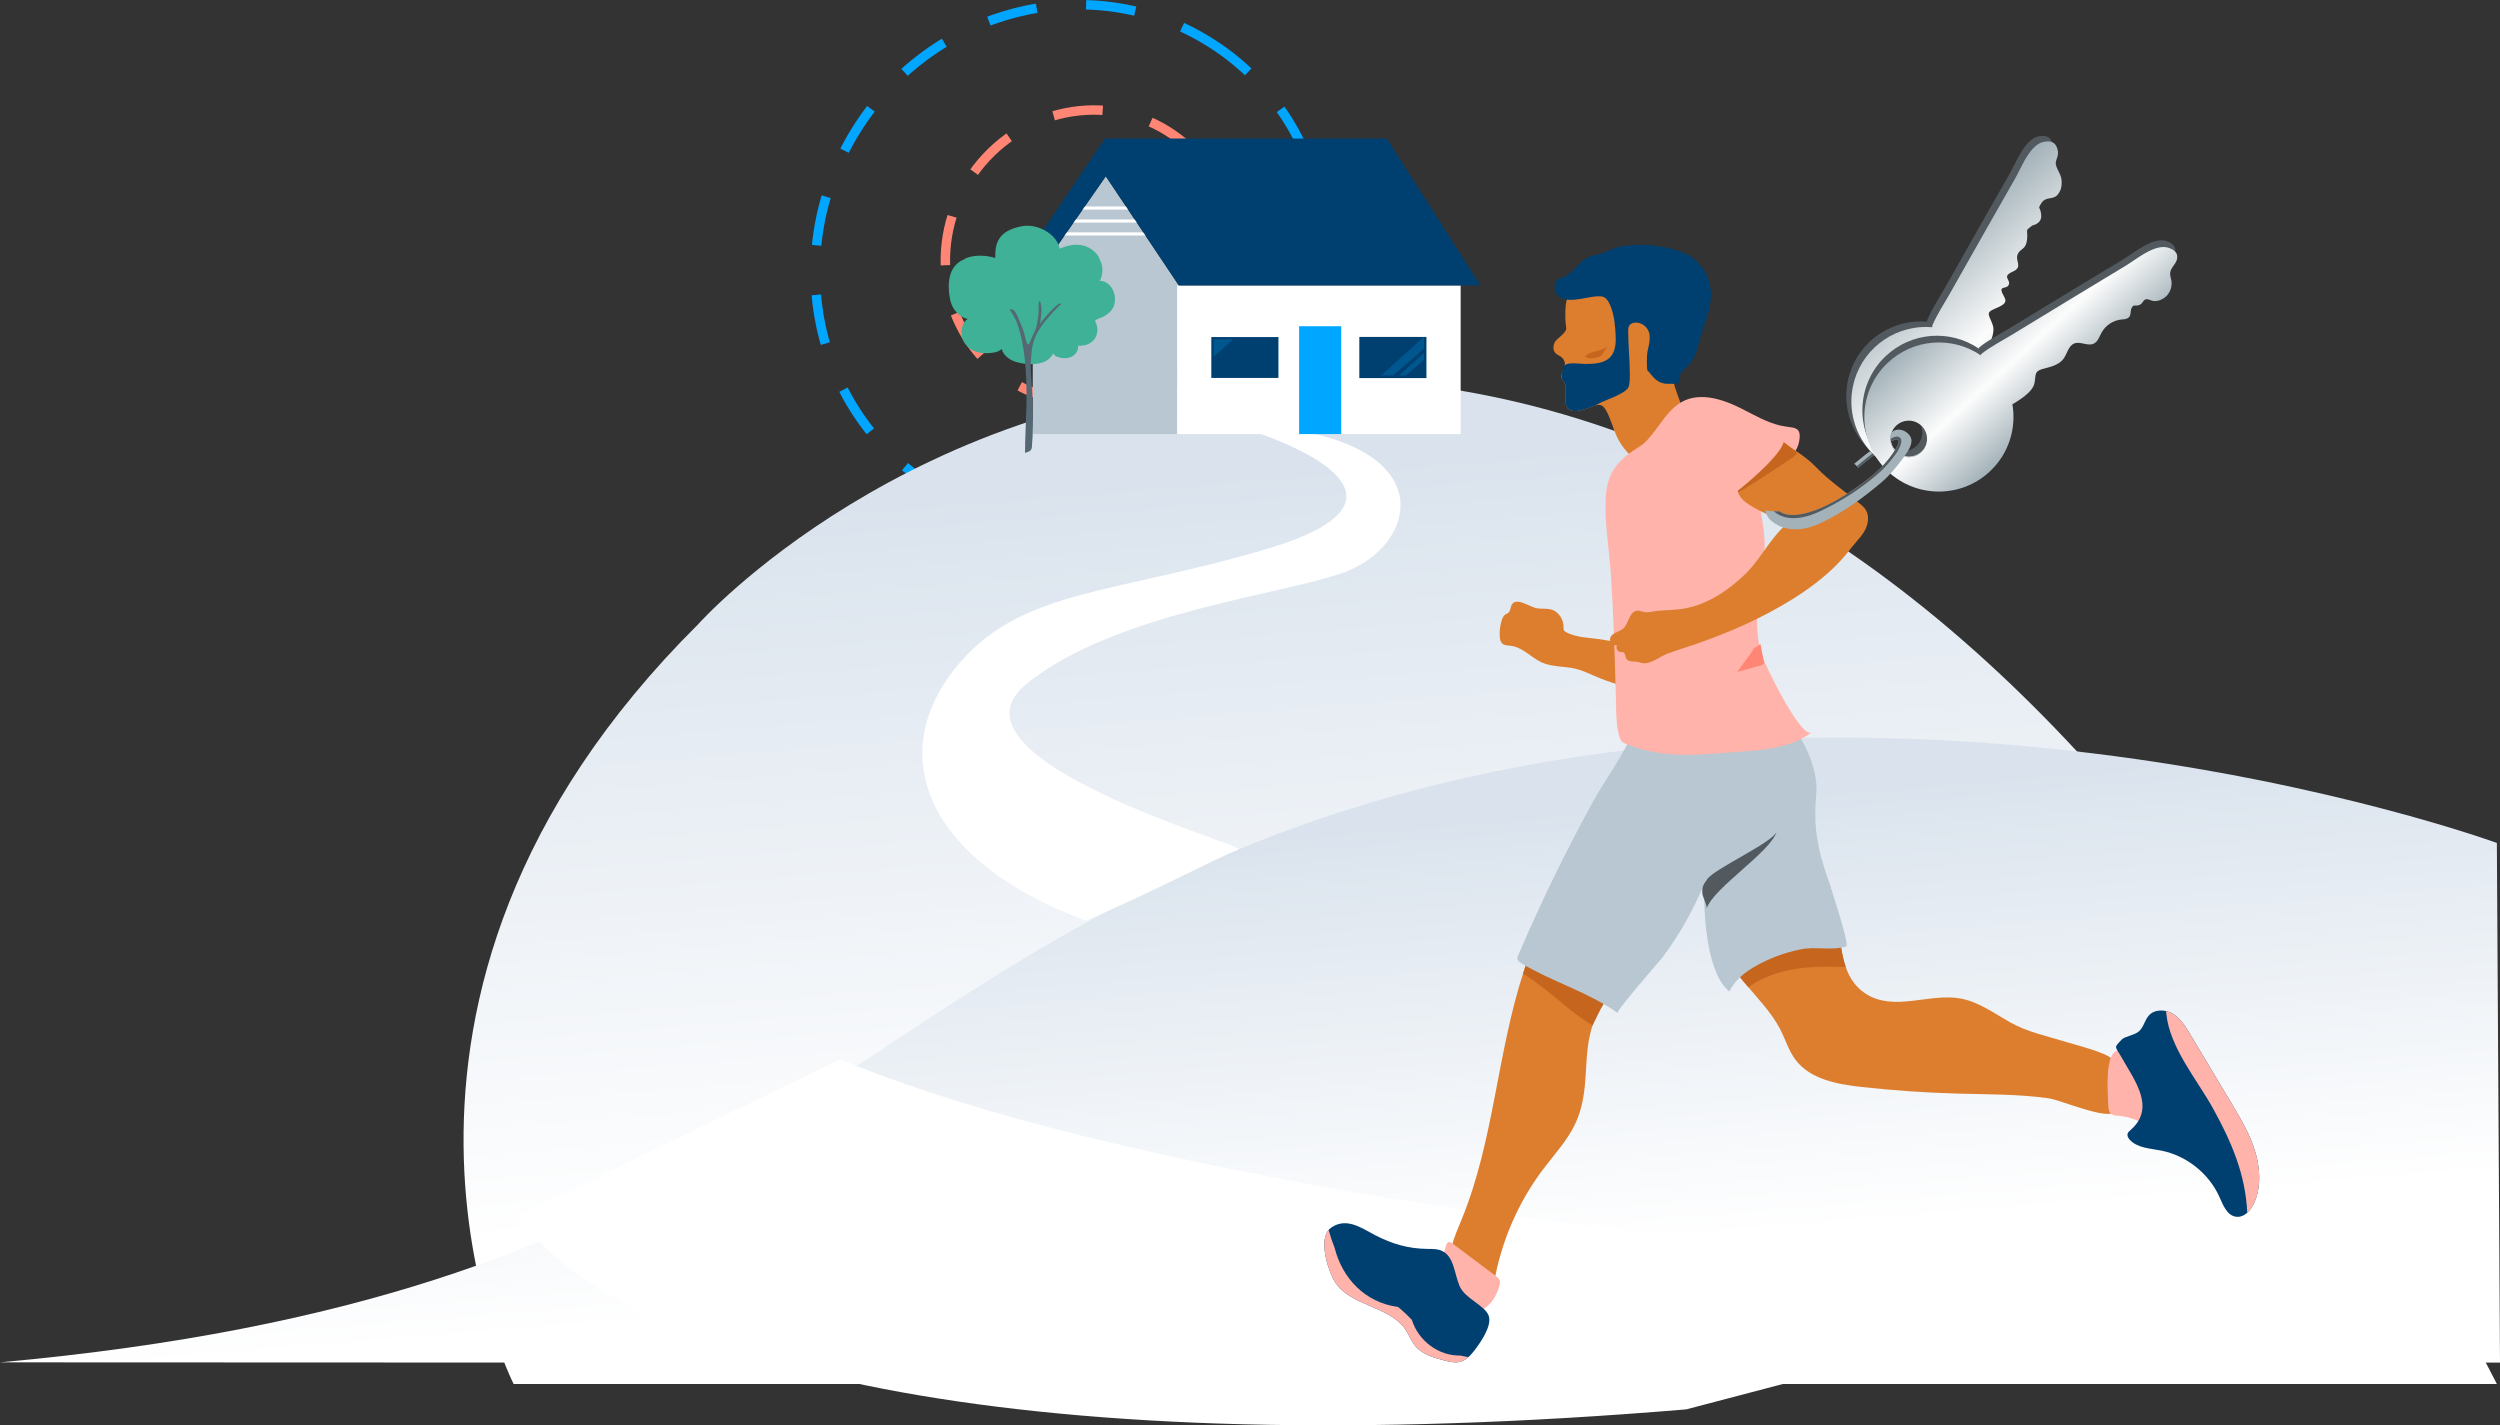 <svg xmlns="http://www.w3.org/2000/svg" xmlns:xlink="http://www.w3.org/1999/xlink" id="Layer_2" viewBox="0 0 795.58 453.58"><rect x="0" y="0" width="795.58" height="453.58" fill="#333333" stroke="none"/><defs><linearGradient id="linear-gradient" x1="469.51" y1="386.93" x2="449.83" y2="145.93" gradientTransform="matrix(1, 0, 0, 1, 0, 0)" gradientUnits="userSpaceOnUse"><stop offset=".07" stop-color="#fff"></stop><stop offset="1" stop-color="#dae3ed"></stop></linearGradient><linearGradient id="linear-gradient-2" x1="402.62" y1="416.17" x2="390.44" y2="267.01" xlink:href="#linear-gradient"></linearGradient><linearGradient id="linear-gradient-3" x1="257.23" y1="235.71" x2="317.5" y2="235.71" gradientTransform="translate(650.96 473.36) rotate(-132.38)" gradientUnits="userSpaceOnUse"><stop offset="0" stop-color="#a3b2b9"></stop><stop offset=".44" stop-color="#fcfcfc"></stop><stop offset="1" stop-color="#a3b2b9"></stop></linearGradient><linearGradient id="linear-gradient-4" x1="250.81" y1="238.17" x2="298.26" y2="238.17" xlink:href="#linear-gradient-3"></linearGradient></defs><g id="Illustration"><g><ellipse cx="340.8" cy="84.09" rx="83.34" ry="80.56" transform="translate(89.7 329.37) rotate(-58.19)" style="fill:none; stroke:#00a6ff; stroke-dasharray:0 0 15.79 15.79; stroke-miterlimit:10; stroke-width:3px;"></ellipse><path d="M222.31,198.51s67-75.07,184.54-78.24c130-3.5,222.69,75.37,286.24,156.68,52.8,67.55,101.5,163.49,101.5,163.49H163.46s-62.12-121.76,58.85-241.92Z" style="fill:url(#linear-gradient);"></path><path d="M394.18,270.28C258.36,326.43,227.26,412.95,0,433.54c16.35,.1,795.58,.09,795.58,.09l-1-165.37s-209.82-76.78-400.4,2.02Z" style="fill:url(#linear-gradient-2);"></path><path d="M394.18,270.28c2.76-1.13-97.13-28.84-67.36-52.78,28.01-22.53,81.3-28.25,100.7-35.27,22.27-8.06,30.17-36.47-12.18-44.79h-16.15s62.44,19.52,4.89,36.95c-49.48,14.98-79.85,12.65-100.3,38.52-22.44,28.38-7.9,61.61,41.69,80.06,18.99-7.95,40.87-19.48,48.72-22.69Z" style="fill:#fff;"></path><path d="M432.27,379.62c-77.86-13.57-130.5-28.12-164.84-42.51l-102.87,49.99c37.65,49.8,163.73,78.81,372.05,61.41l156.48-41.1s-167.06-11.46-260.82-27.79Z" style="fill:#fff;"></path><ellipse cx="346.69" cy="81.55" rx="46.96" ry="45.4" transform="translate(94.64 333.18) rotate(-58.19)" style="fill:none; stroke:#ff8674; stroke-dasharray:0 0 15.79 15.79; stroke-miterlimit:10; stroke-width:3px;"></ellipse><g><polygon points="328.66 89.47 328.66 138.14 374.6 138.14 375.14 90.83 351.9 56.11 328.66 89.47" style="fill:#b8c7d2;"></polygon><rect x="374.6" y="90.83" width="90.23" height="47.3" style="fill:#fff;"></rect><line x1="343.6" y1="66.2" x2="359.38" y2="66.2" style="fill:none; stroke:#fff; stroke-miterlimit:10;"></line><line x1="340.8" y1="70.33" x2="363.57" y2="70.33" style="fill:none; stroke:#fff; stroke-miterlimit:10;"></line><line x1="337.5" y1="74.45" x2="366.74" y2="74.45" style="fill:none; stroke:#fff; stroke-miterlimit:10;"></line><polygon points="321 89.47 328.66 89.47 351.9 56.11 375.14 90.83 471.12 90.83 441.31 44.08 351.63 44.08 321 89.47" style="fill:#004071;"></polygon><g><rect x="432.58" y="107.22" width="21.36" height="13.1" style="fill:#004071;"></rect><polygon points="453.16 107.22 449.54 110.47 439.5 119.49 443.26 119.49 449.25 114.32 453.16 110.96 453.16 107.22" style="fill:#009feb; opacity:.25;"></polygon><polygon points="453.16 112.31 451.05 114.2 445.21 119.45 447.4 119.45 450.89 116.44 453.16 114.48 453.16 112.31" style="fill:#009feb; opacity:.25;"></polygon></g><g><rect x="385.48" y="107.26" width="21.36" height="13.01" style="fill:#004071;"></rect><polygon points="386.23 107.99 386.23 113.43 386.13 113.55 392.45 107.99 386.23 107.99" style="fill:#009feb; opacity:.25;"></polygon></g><rect x="413.42" y="103.82" width="13.4" height="34.32" style="fill:#00a6ff;"></rect></g><g><path d="M306.76,82.57c.82-.75,5.04-2.03,9.96-.46-.11-4.91,1.11-8.65,8.3-10.09,5.36-1.07,11.53,2.74,12.18,7.13,.52-.1,6.51-3.34,11.14,.98,.83,.77,1.42,1.68,1.76,2.74,.55,1.05,.77,2.22,.72,3.39-.02,.52-.34,3.05-1.11,3.1,1.71-.12,3.36,.97,4.21,2.46,1.19,2.07,1.3,5.03-.24,6.94-.7,.87-1.65,1.55-2.64,2.04-.66,.33-1.48,.55-2.09,.9-.81,.46-.31,.64-.02,1.48,.64,1.79,.24,4.03-1.17,5.34-.65,.61-1.46,1.05-2.32,1.29-.22,.06-2.31,.43-2.36,.12,.24,1.52-.82,3.06-2.23,3.67-1.41,.62-3.07,.45-4.51-.1-.53-.21-1.13-.61-1.05-1.18-1.08,1.83-2.22,2.78-4.37,3.26-2.49,.55-5.22,.29-7.65-.43-1.98-.59-3.95-2.02-4.5-4.11-1.15,1.16-3.05,1.28-4.6,1.35-2.92,.13-5.92-.92-7.43-3.6-1.19-2.12-1.02-5.01,.61-6.82,.17-.19,.38-.35,.62-.48-2.77-.53-5.02-3.19-5.59-6.05-.36-1.78-2.04-10.28,4.39-12.88Z" style="fill:#3fb196;"></path><path d="M321.4,98.63s1.66,2.42,2.36,4.44c2.49,7.11,2.85,15.37,2.93,22.54,.04,3.52-.54,15.2-.5,18.52,1.35-.44,2.22-.61,2.22-2.26,.34-4.22,.37-8.45,.24-12.68,0-3.25-.41-6.51-.52-9.75-.04-1.24-.19-2.59-.11-3.82,.38-6.37,.34-9.61,9.09-18.35,.17-.17,1.18-.68,.24-.67-.54,0-1.67,1.06-2.05,1.43-.96,.95-1.45,1.53-2.01,2.16-.86,.96-2.33,2.66-2.38,3.05,.14-1.18,.31-1.35,.51-4.13,.05-.68-.13-2.79-.54-3.33-.54,.32-.35,1.95-.33,2.57,.04,1.76-.3,3.33-.61,5.06s-.86,2.33-1.52,3.87c-.3,.69-1.18,3.7-1.76,1.57-.74-2.76-.78-3.47-2.25-6.8-.32-.72-1.01-2.45-1.55-3.07-.64-.74-1.71-.72-1.45-.34Z" style="fill:#546772;"></path></g><g><g><path d="M522.71,216.52c.77-1.62,1.55-3.15,1.65-5.19,.03-.74,.32-5.09-.78-5.31-4.39-.89-8.83-1.6-13.23-2.4-3.7-.67-8.69-.61-11.98-2.46-.28-.16-.58-.35-.71-.65-.12-.26-.09-.56-.09-.84,.04-1.69-.67-3.39-1.91-4.55-2.46-2.32-5-.75-7.71-1.89-.95-.4-1.91-.8-2.86-1.2-1.25-.52-2.91-.96-3.78,.08-.72,.85-.49,2.34-1.4,2.99-.25,.18-.55,.26-.81,.41-.65,.38-.97,1.13-1.2,1.85-.54,1.71-.76,3.52-.62,5.3,.06,.8,.23,1.67,.84,2.19,.66,.57,1.62,.55,2.48,.65,4,.44,6.5,3.64,9.94,5.26,3.23,1.53,7.26,1.21,10.74,2.03,2.36,.56,4.55,1.64,6.78,2.59,4.34,1.84,8.88,3.18,13.53,3.99,.3-1.04,.72-1.96,1.14-2.85Z" style="fill:#dd7e2f;"></path><g><path d="M532.47,88.3c-1.66-2.24-3.88-4.05-6.46-5.1-1.84-.75-3.83-1.1-5.81-1.3-4.76-.48-9.86,.03-14.12,2.33-4.15,2.24-5.91,6.47-7.38,10.79-.81,2.38-.6,7.56-.28,9.23,.32,1.67-3.06,3.42-3.65,4.69-.59,1.28-.83,3.12,1.17,4.1s2.32,2.66,1.92,3.57c-.4,.91-1.2,2.92-.85,3.85,.34,.93,1.25,1.52,1.21,2.81-.04,1.29-.12,3.88,.03,5.17,.15,1.3,1.2,2.99,4.74,2.17,3.53-.82,5.25-2.43,6.88-1.46s3.14,6,4,8.25c1.7,4.46,4.12,6.83,7.56,9.97,5.47,5,20.94-8.67,17.68-11.65-3.3-3.02-4.11-7.26-5.58-10.98-1.71-4.33-1.74-9.8-.54-14.33,.53-2.01,1.4-3.92,1.98-5.92,1.18-4.05,1.14-8.5-.41-12.43-.53-1.34-1.23-2.61-2.09-3.77Z" style="fill:#dd7e2f;"></path><path d="M497.74,116.53c.08-.12,.17-.23,.27-.32,1.15-1.05,5.04-.38,6.62-.39,2.81-.01,5.98-.18,7.87-2.26,1.65-1.82,1.77-4.52,1.65-6.97-.07-1.38-.19-2.76-.36-4.13-.25-2.06-1.27-6.93-3.41-7.92-.62-.28-1.33-.27-2.02-.25-3.91,.16-11.33,3.23-13.34-1.46-.59-1.38-.27-3.21,.99-4.03,.53-.35,1.17-.49,1.75-.73,2.79-1.13,4.27-4.24,6.87-5.76,1.6-.94,3.45-1.15,5.19-1.71,1.97-.64,3.5-1.63,5.56-2.05,4.76-.96,9.67-.83,14.42,.15,3.29,.68,7.41,1.81,9.91,4.24,4.87,4.74,5.7,10.26,3.89,16.69-.89,3.17-2.14,6.22-2.92,9.42-.69,2.86-1.63,5.61-3.83,7.7-.92,.88-2.07,1.71-2.3,2.96-.1,.57,0,1.17-.18,1.72-.37,1.18-1.99,.63-2.93,.69-.56,.04-1.12,.02-1.68-.04-.51-.11-1.01-.24-1.5-.44-.11-.06-.22-.12-.33-.18-.27-.16-.54-.33-.79-.51-.09-.06-.17-.13-.29-.22-.24-.22-.48-.45-.7-.68-.23-.24-.45-.5-.66-.76-.07-.09-.15-.19-.22-.28-.02-.03-.03-.04-.05-.08-.25-.36-.53-.65-.84-.89-.46-.35-.28-4.69-.21-5.36,.17-1.61,.75-3.1,.81-4.76,.02-.67,0-1.34-.17-1.99-.47-1.79-2.17-3.18-4.02-3.28-.87-.05-1.83,.23-2.3,.96-.35,.55-.36,1.25-.35,1.91,.04,4.48,.49,8.88,.53,13.35,.01,1.13,0,2.29-.18,3.42-.03,.09-.12,.51-.13,.58-.03,.1-.06,.21-.09,.31-.09,.13-.2,.27-.25,.42-.02,.02-.05,.05-.07,.08-.19,.18-.37,.37-.57,.54-.05,.04-.21,.17-.3,.24-.36,.25-.73,.48-1.11,.7-.92,.52-1.87,.96-2.84,1.38-1.82,.8-3.73,1.46-5.44,2.47-.03,.02-.05,.04-.08,.06-1.16,.35-2.58,1.07-4.62,1.54-3.53,.82-4.59-.88-4.74-2.17-.15-1.3-.07-3.88-.03-5.17,.04-1.29-.87-1.87-1.21-2.81,.03-.99,.06-2.93,.73-3.94Z" style="fill:#004071;"></path><path d="M511.92,109.64l-1.32,2.11c-.41,.65-.84,1.33-1.5,1.71-.49,.29-1.07,.38-1.63,.47-1.04,.17-2.24,.3-3.07-.48,1.72-2.18,5.93-1.27,7.52-3.81Z" style="fill:#c6661e;"></path></g><path d="M540.52,130.16c-6.19,4.29-11.54,9.65-16.87,14.97-.16,.16-.32,.3-.49,.44,6.74,2.81,22.31-6.9,19.69-10.41-1.17-1.57-1.86-3.26-2.34-5Z" style="fill:#c6661e;"></path><path d="M510.25,319.59c5.02-7.09,10.46-13.89,16.32-20.3,2.65-2.9,4.75-3.88,4.05-7.97-.69-4.03-2.4-8.13-4.6-11.56-3.05-4.75-7.68-8.62-13.13-10.07-2.71-.72-5.66-.82-8.27,.2-6.01,2.33-8.52,12.13-10.96,17.46-3.32,7.26-6.42,14.63-8.9,22.23-8.34,25.65-9.36,53.44-19.59,78.4-2.17,5.3-4.8,10.91-3.56,16.5,.75,3.42,4.12,6.95,7.72,7.33,6.09,.65,5.96-3.61,7.07-8.3,2.69-11.38,7.66-22.16,14.73-31.49,3.53-4.66,7.59-9.01,10.11-14.29,6.21-13.05,.39-25.95,9.01-38.14Z" style="fill:#dd7e2f;"></path><path d="M530.62,291.32c-.69-4.03-2.4-8.13-4.6-11.56-3.05-4.75-7.68-8.62-13.13-10.07-2.71-.72-5.66-.82-8.27,.2-6.01,2.33-8.52,12.13-10.96,17.46-3.32,7.26-6.42,14.63-8.9,22.23-.03,.09-.05,.17-.08,.26,8.73,5.45,14.32,11.87,22.12,16.52,.55-1.08,2.7-5.72,3.45-6.79,5.02-7.09,10.46-13.89,16.32-20.3,2.65-2.9,4.75-3.88,4.05-7.97Z" style="fill:#c6661e;"></path><path d="M584.84,293.71c1.18,7.97,1.29,17.56,8.77,22.45,9.14,5.98,20.48-.28,30.42,1.62,5.73,1.09,10.58,4.7,15.66,7.56,5.6,3.16,11.91,4.4,17.99,6.3,2.92,.91,12.47,3.24,14.42,5.35,.58,.63,.7,1.55,.78,2.4l.86,8.69c.19,1.9,.34,3.95-.65,5.57-1.92,3.13-17.14-3.57-21.18-4.14-9.57-1.34-19.28-1.23-28.91-1.49-10.26-.28-20.5-.99-30.7-2.13-7.75-.86-16.33-2.45-20.98-8.72-2.12-2.86-3.14-6.38-4.77-9.55-5.81-11.35-19.64-19.43-19.18-32.17,.39-10.85,11.82-19.17,21.05-22.85,11.96-4.77,15.02,11.62,16.42,21.1Z" style="fill:#dd7e2f;"></path><path d="M556.71,313.95c8.87-6.16,19.99-6.68,30.69-6.17-1.55-4.43-1.88-9.51-2.56-14.07-1.4-9.48-4.46-25.87-16.42-21.1-9.23,3.68-20.66,12-21.05,22.85-.26,7.27,4.14,13.02,9.03,18.73,.1-.08,.2-.16,.31-.24Z" style="fill:#c6661e;"></path><path d="M670.91,351.53c.02,1.06,.11,2.27,.93,2.94,.64,.52,1.54,.55,2.36,.61,2.92,.22,5.78,1.18,8.24,2.76,.63-4.16,.67-8.41,.09-12.58-.43-3.11-1.29-6.36-3.58-8.5-10.11-9.43-8.13,10.53-8.05,14.77Z" style="fill:#ffb3ab;"></path><path d="M678.1,359.54c-.39,.34-.82,.67-1,1.16-.27,.76,.22,1.59,.79,2.16,2.49,2.5,6.4,2.61,9.85,3.29,8.06,1.59,15.2,7.27,18.56,14.77,1.16,2.59,2.38,5.81,5.18,6.27,2.71,.44,4.96-2.14,6.01-4.68,2.14-5.18,1.74-11.13,.05-16.48s-4.6-10.21-7.47-15.02c-4.36-7.29-8.72-14.58-13.08-21.86-1.46-2.44-3.01-4.97-5.42-6.48s-5.96-1.6-7.8,.56c-1.26,1.47-1.58,3.58-3.03,4.92s-4.58,1.61-5.57,2.69c-2.62,2.86-2.16,1.82,.23,6.09,3.75,6.69,10.73,15.59,2.7,22.59Z" style="fill:#004071;"></path><path d="M717.55,366.04c-1.69-5.34-4.6-10.21-7.47-15.02-4.36-7.29-8.72-14.58-13.08-21.86-1.46-2.44-3.01-4.97-5.42-6.48-.69-.43-1.48-.73-2.3-.91,.04,.22,.08,.44,.1,.67,1.01,10.89,9.73,20.99,14.87,30.29,5.87,10.61,10.37,21.04,10.9,33.23,1.02-.91,1.84-2.18,2.36-3.44,2.14-5.18,1.74-11.13,.05-16.48Z" style="fill:#ffb3ab;"></path><path d="M463.96,415.22c-6.99-6.1-6.24-10.37-3.82-18.79,.14-.48,.35-1.04,.84-1.17,.43-.12,.86,.17,1.21,.43l13.83,10.39c.53,.4,1.09,.84,1.27,1.48,.13,.47,.03,.98-.09,1.46-1.74,6.58-7.3,11.37-13.23,6.19Z" style="fill:#ffb3ab;"></path><path d="M421.44,396.37c.06,4.17,1.92,9.19,3.36,11.52,4.84,7.84,17.38,7.6,22.5,15.26,1.11,1.67,1.79,3.62,3.06,5.17,2.24,2.73,5.9,3.76,9.33,4.64,1.57,.4,3.21,.81,4.79,.45,1.94-.45,3.44-1.97,4.65-3.55,1.93-2.52,5.79-7.93,4.61-11.18-1.19-3.27-7.56-5.42-9.26-9.43-1.69-3.99-1.73-9.45-5.68-11.22-1.41-.63-3-.58-4.54-.59-6.08-.05-11.26-1.59-16.61-4.35-4.24-2.19-9.07-5.84-14.01-2.43-1.65,1.14-2.23,3.28-2.2,5.72Z" style="fill:#004071;"></path><path d="M464.84,431.38c-6.96,.19-13.46-4.65-15.54-11.36-1.14-1.18-2.3-2.33-3.53-3.39-.3-.25-.61-.48-.92-.72-10.47-1.4-17.72-9.16-20.14-18.85-.7-1.73-1.29-3.52-1.8-5.33-.03-.12-.05-.23-.08-.34-1.04,1.21-1.43,2.99-1.4,4.98,.06,4.17,1.92,9.19,3.36,11.52,4.84,7.84,17.38,7.6,22.5,15.26,1.11,1.67,1.79,3.62,3.06,5.17,2.24,2.73,5.9,3.76,9.33,4.64,1.57,.4,3.21,.81,4.79,.45,1.07-.24,2-.82,2.82-1.55-.83-.1-1.65-.27-2.45-.47Z" style="fill:#ffb3ab;"></path><path d="M517.28,318.68c3.93-4.94,11.13-13.14,11.72-13.92,5.4-7.22,9.88-15.13,13.29-23.48-.14,8.68,.58,28.28,8.06,34.24,1.64-3.3,4.28-5.65,7.42-7.53,4.72-2.83,9.94-4.81,15.34-5.89,4.79-.95,9.58,.49,14.39-.88,1.42-.41-6.36-23.14-7.02-25.25-2.71-8.62-3.25-14.97-2.47-23.57,1.01-11.11-10.2-30.75-22.84-30.97-8.17-.14-16.35,.16-24.49,.89-8.17,.73-8.33,3.86-10.85,10.17-3.17,7.93-8.93,15.41-13.05,22.92-8.65,15.78-16.54,31.99-23.61,48.54-.18,.42-.36,.88-.26,1.32,.13,.56,.66,.93,1.15,1.22,9.86,5.97,21.31,9.14,30.74,15.89-.22-.16,.85-1.65,2.49-3.71Z" style="fill:#b8c7d2;"></path><path d="M542.28,126.36c3.94,.18,8,1.72,11.6,3.51,4.13,2.06,8.25,4.55,12.8,5.58,3.93,.89,6.85-.12,5.85,5.08-1.12,5.83-7.82,9.25-12.65,11.56-.44,.21-.91,.44-1.13,.87-.22,.42-.15,.93-.07,1.4,1.18,7.24,3.59,15.14,2.72,22.46-1.25,10.44-3.81,20.85-.95,31.14,.71,2.53,12.73,27.67,16.13,25.01-5.94,4.66-13.91,5.59-21.43,6.13-13.19,.95-25.14,2.78-37.7-2.36-.52-.21-1.05-.44-1.42-.86-.31-.35-.49-.81-.63-1.26-.95-2.97-1.03-6.15-1.09-9.27-.05-2.48-.12-4.96-.19-7.44-.35-11.92-.73-23.84-1.53-35.74-.55-8.16-2.27-17.28-1.46-25.37,.75-7.48,4.83-11.12,10.58-14.66,2.02-1.25,3.64-3.36,5.06-5.22,2.55-3.33,4.88-7.17,8.72-9.17,2.14-1.11,4.46-1.49,6.82-1.38Z" style="fill:#ffb3ab;"></path><path d="M539.67,204.97c-3.03,1.05-6.12,1.95-9.12,3.08-2.32,.88-5.25,3.37-7.78,2.99-.59-.09-1.16-.33-1.75-.42-1.22-.19-2.78,.1-3.43-.95-.44-.71-.33-1.89-1.13-2.13-.25-.07-.51-.01-.77-.03-.97-.05-1.62-1.35-1.07-2.16-1.17,.3-2.44-.87-2.25-2.06,.35-2.15,3.42-2.07,4.61-3.7,.63-.87,1.05-1.88,1.5-2.86,.36-.78,.78-1.6,1.51-2.05,1.34-.84,2.3,.06,3.62,.14,1.16,.08,2.35-.26,3.55-.39,2.92-.32,5.87-.25,8.77-.76,7.58-1.34,14.27-5.89,19.68-11.19,5.4-5.3,8.81-13.53,15.38-17.41-4.69,.61-9.3-1.47-13.38-3.86-1.83-1.08-3.73-2.37-4.43-4.38-.08-.23-.25-.58-.05-.72,14.78-10.04,14.27-15.55,14.54-15.35,3.57,2.61,7.28,4.78,10.31,7.95,4.05,4.25,9.29,7.77,13.81,11.52,.69,.57,1.38,1.15,1.87,1.89,1.02,1.55,.99,3.6,.38,5.35-.93,2.65-2.9,4.31-4.55,6.44s-3.32,4.15-5.22,6.04c-4.12,4.09-8.83,7.58-13.75,10.66-9.62,6.03-20.14,10.64-30.86,14.35Z" style="fill:#dd7e2f;"></path><path d="M554.37,156.02c5.24-3.09,10.31-6.6,15.4-9.93,.84-.55,1.83-1.18,2.15-2.16-1.48-.77-2.88-2.17-4.25-3.16-.27-.2,.54,3.03-14.54,15.35-.16,.13-.05,.42,.07,.58,.39-.22,.78-.45,1.16-.68Z" style="fill:#c6661e;"></path><path d="M565.35,264.79c-2.12,6.51-20.1,17.8-22.23,24.31,.26-.81-1.32-3.72-1.38-4.84-.11-2.38,.26-2.54,1.56-4.47,2.24-3.33,20.28-11.39,22.05-15Z" style="fill:#525a60;"></path><path d="M558.72,205.8l-5.9,8.02,7.63-2.1c.34-.09,.72-.22,.86-.54,.1-.23,.06-.49,0-.73l-1.07-5.5-3.53,2.5" style="fill:#ff8674;"></path></g><path d="M588.59,119.1c-3.82,12.53,3.24,25.79,15.78,29.61,12.53,3.82,25.79-3.24,29.61-15.78,2.38-7.82,.53-15.93-4.25-21.85h0c.64-1.24,3.87-6.22,2.84-9.33-1.03-3.11-2.46-3.92,.33-5.12s4.42-1.93,3.34-3.83c-2.45-4.29,.71-2.11,1.44-4.03,.6-1.59-2.37-2.49,1.25-4.09,3.37-1.5,.61-3.33,1.57-5.56,.83-1.92,2.68-1.35,2.98-4.8,.31-3.45-.9-2.32,1.65-4.34,0,0,3.09-.46,2.84-3.33-.24-2.87-1.34-1.62,.07-3.8,1.41-2.18,3.64-.94,5.06-2.55,1.08-1.23,1.39-2.51,1.39-4.11,0-2.48-1.43-3.5-1.86-5.64-.17-.86,.32-1.71,.54-2.56,.35-1.32,.04-2.8-.81-3.86-1.09-1.37-3.73-.95-5.05-.21-.95,.53-1.8,1.33-2.57,2.28-2.12,2.61-3.66,6.37-5.09,8.88-3.11,5.45-6.21,10.9-9.31,16.36-3.78,6.66-7.56,13.31-11.31,19.99-1.9,3.39-4.21,6.8-5.71,10.4-.07,.16-.06,.34,.01,.54-10.93-.96-21.42,5.8-24.75,16.72Zm19.01,13.01c3.08,.94,4.81,4.19,3.87,7.27-.94,3.08-4.19,4.81-7.27,3.87-3.08-.94-4.81-4.19-3.87-7.27,.94-3.08,4.19-4.81,7.27-3.87Z" style="fill:#525a60;"></path><path d="M590.2,120.86c-3.82,12.53,3.24,25.79,15.78,29.61,12.53,3.82,25.79-3.24,29.61-15.78,2.38-7.82,.53-15.93-4.25-21.85h0c.64-1.24,3.87-6.22,2.84-9.33-1.03-3.11-2.46-3.92,.33-5.12,2.79-1.2,4.42-1.93,3.34-3.83-2.45-4.29,.71-2.11,1.44-4.03,.6-1.59-2.37-2.49,1.25-4.09,3.37-1.5,.61-3.33,1.57-5.56,.83-1.92,2.68-1.35,2.98-4.8,.31-3.45-.9-2.32,1.65-4.34,0,0,3.09-.46,2.84-3.33-.24-2.87-1.34-1.62,.07-3.8,1.41-2.18,3.64-.94,5.06-2.55,1.08-1.23,1.39-2.51,1.39-4.11,0-2.48-1.43-3.5-1.86-5.64-.17-.86,.32-1.71,.54-2.56,.35-1.32,.04-2.8-.81-3.86-1.09-1.37-3.73-.95-5.05-.21-.95,.53-1.8,1.33-2.57,2.28-2.12,2.61-3.66,6.37-5.09,8.88-3.11,5.45-6.21,10.9-9.31,16.36-3.78,6.66-7.56,13.31-11.31,19.99-1.9,3.39-4.21,6.8-5.71,10.4-.07,.16-.06,.34,.01,.54-10.93-.96-21.42,5.8-24.75,16.72Zm19.01,13.01c3.08,.94,4.81,4.19,3.87,7.27-.94,3.08-4.19,4.81-7.27,3.87-3.08-.94-4.81-4.19-3.87-7.27,.94-3.08,4.19-4.81,7.27-3.87Z" style="fill:url(#linear-gradient-3);"></path><path d="M596.38,144.85c-.25-.32-.95-.97-1.24-1.31-1.19,.83-3.93,3.13-5.06,4.04,0,0,1.07,.89,1.23,1.3,0,0,4.53-3.83,5.07-4.02Z" style="fill:#a3b2b9;"></path><path d="M596.38,144.85c-.25-.32-.19-.19-.47-.53-1.19,.83-3.87,3.11-5,4.02,0,0,.25,.13,.41,.53,0,0,4.53-3.83,5.07-4.02Z" style="fill:#525a60;"></path><path d="M599.95,113.46c-9.45,9.08-9.74,24.1-.66,33.55,9.08,9.45,24.1,9.74,33.55,.66,5.9-5.67,8.23-13.65,6.94-21.15,1.16-.77,6.41-3.54,7.03-6.76,.5-2.61-.13-3.74,2.56-4.47,2.33-.63,5.13-1.18,6.66-3.23,1.22-1.65,1.57-4.18,3.48-4.91,1.94-.74,4.24,.96,6.12,.09,1.36-.62,1.83-2.26,2.55-3.57,1.26-2.29,3.69-3.89,6.29-4.13,.6-.06,1.23-.05,1.78-.31,1.58-.74,.88-2.12,1.45-3.31,.7-1.46,1.23-.41,2.69-1.09,.56-.26,.83-.88,1.24-1.34,.9-1.01,2.19,.16,3.31,.19,1.31,.04,2.71-.55,3.67-1.42,1.39-1.25,2.08-3.24,1.76-5.09-.11-.61-.32-1.21-.37-1.83-.25-2.64,2.64-3.49,2.19-6.23-.28-1.73-2.79-2.65-4.31-2.64-1.09,0-2.22,.29-3.36,.74-3.13,1.25-6.3,3.78-8.77,5.27-5.37,3.24-10.74,6.49-16.11,9.74-6.55,3.97-13.09,7.94-19.62,11.94-3.31,2.03-6.99,3.88-10.05,6.29-.14,.11-.22,.27-.25,.48-9.08-6.17-21.53-5.38-29.76,2.53Zm11.52,30.43c-2.32,2.23-6.01,2.16-8.24-.16-2.23-2.32-2.16-6.01,.16-8.24,2.32-2.23,6.01-2.16,8.24,.16,2.23,2.32,2.16,6.01-.16,8.24Z" style="fill:#525a60;"></path><path d="M600.58,115.6c-9.45,9.08-9.74,24.1-.66,33.55,9.08,9.45,24.1,9.74,33.55,.66,5.9-5.67,8.23-13.65,6.94-21.15,1.16-.77,6.41-3.54,7.03-6.76,.5-2.61-.13-3.74,2.56-4.47,2.33-.63,5.13-1.18,6.66-3.23,1.22-1.65,1.57-4.18,3.48-4.91,1.94-.74,4.24,.96,6.12,.09,1.36-.63,1.83-2.26,2.55-3.57,1.26-2.29,3.69-3.89,6.29-4.13,.6-.06,1.23-.05,1.78-.31,1.58-.74,.88-2.12,1.45-3.31,.69-1.46,1.23-.41,2.69-1.09,.56-.26,.83-.88,1.24-1.34,.9-1.01,2.19,.16,3.31,.19,1.31,.04,2.71-.55,3.67-1.42,1.39-1.25,2.08-3.24,1.76-5.09-.11-.61-.32-1.21-.37-1.83-.25-2.64,2.64-3.49,2.19-6.23-.28-1.73-2.79-2.65-4.31-2.64-1.09,0-2.22,.29-3.36,.74-3.13,1.25-6.3,3.78-8.77,5.27-5.37,3.24-10.74,6.49-16.11,9.74-6.55,3.97-13.09,7.94-19.62,11.94-3.31,2.03-6.99,3.88-10.05,6.29-.14,.11-.22,.27-.25,.48-9.08-6.17-21.53-5.38-29.76,2.53Zm11.05,20.04c2.23,2.32,2.16,6.01-.16,8.24-2.32,2.23-6.01,2.16-8.24-.16-2.23-2.32-2.16-6.01,.16-8.24,2.32-2.23,6.01-2.16,8.24,.16Z" style="fill:url(#linear-gradient-4);"></path><path d="M562.09,163.34c.29,1.08,.91,1.81,1.74,2.51,.92,.77,1.98,1.38,3.1,1.81,1.67,.64,3.47,.87,5.25,.77,2.6-.15,5.13-.97,7.47-2.09,7.75-3.71,13.85-8.45,18.83-12.62,2.66-2.22,4.97-4.93,6.99-7.74,1.29-1.81,3.87-4.93,2.36-7.23-.71-1.07-1.88-1.82-3.15-1.99-1.1-.15-2.37,.21-2.87,1.2-.37,.75-.22,1.64,0,2.45,.41-.15,.82-.31,1.24-.46,.26-.1,.56-.2,.82-.09,1.58,.61-2.36,5.65-2.94,6.37-3.27,4.07-7.61,7.25-11.91,10.12-13.21,8.82-20.43,8.29-22.63,6.37-.05-.04-.45,.04-.53,.04-.21,0-.41,0-.62-.02-.38-.03-1.39-.05-1.77-.1-1.2-.17-1.55-.22-1.55-.22-.08,.16,.15,.76,.2,.93Z" style="fill:#a3b2b9;"></path><path d="M566.42,162.76s-.05-.05-.06-.05c-.89,.04-1.29,.04-1.92-.07,1.59,1.49,6.07,4.23,14.89,0,7.75-3.71,12.9-7.32,17.88-11.49,2.66-2.22,4.48-4.44,6.49-7.25,.51-.71,.98-1.81,1.24-2.66,.25-.81,.23-1.69-.58-2.13-.38-.21-.84-.22-1.26-.11s-.8,.31-1.18,.52c-.08,.04-.16,.09-.22,.16-.09,.11,.09,.72,.09,.72,.41-.15,.82-.31,1.24-.46,.26-.1,.56-.2,.82-.09,1.58,.61-2.36,5.65-2.94,6.37-3.27,4.07-7.61,7.25-11.91,10.12-13.09,8.75-20.31,8.29-22.57,6.42Z" style="fill:#525a60;"></path></g></g></g></svg>